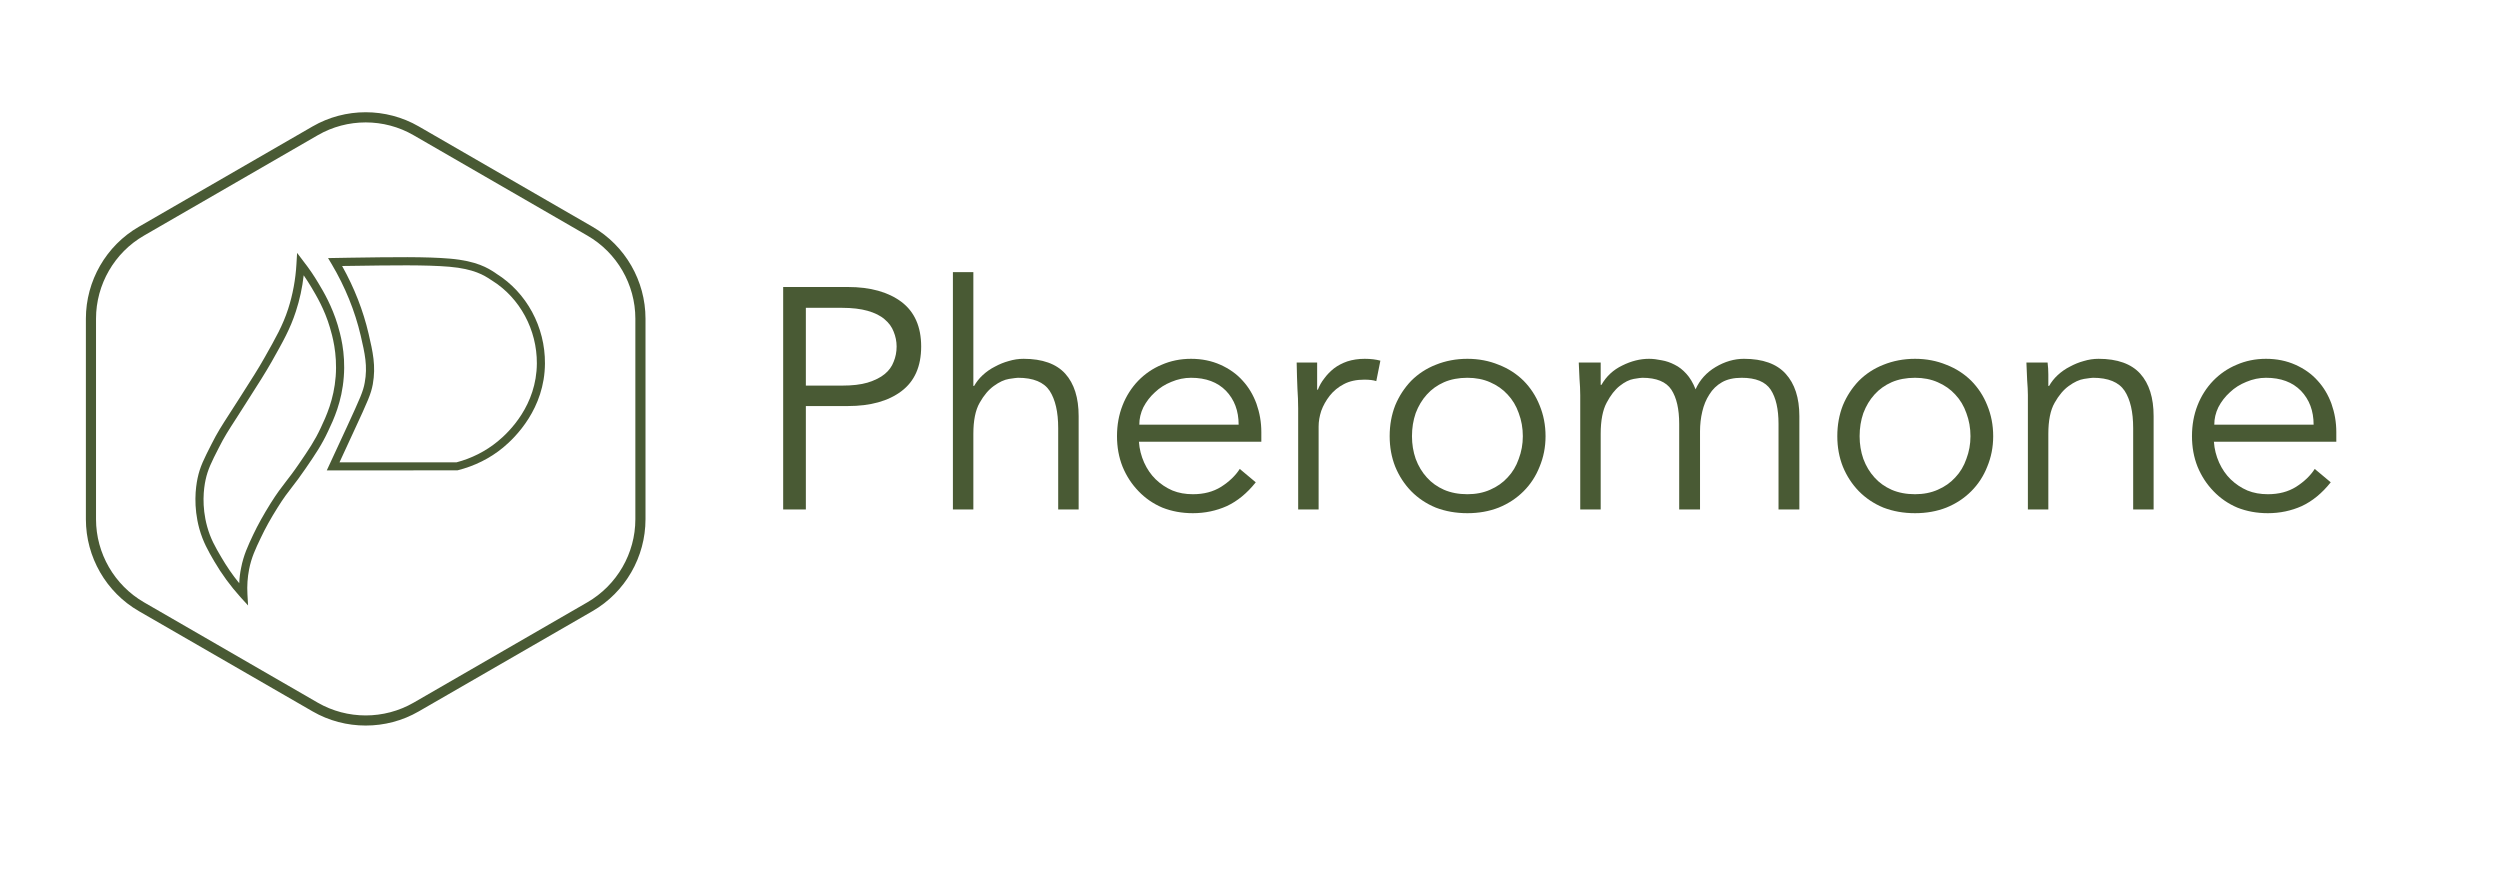<svg xmlns="http://www.w3.org/2000/svg" xmlns:xlink="http://www.w3.org/1999/xlink" width="140" zoomAndPan="magnify" viewBox="0 0 104.88 37.5" height="50" preserveAspectRatio="xMidYMid meet" version="1.0"><defs><g/></defs><g fill="#495a34" fill-opacity="1"><g transform="translate(31.567, 21.398)"><g><path d="M 2.219 -5.203 L 3.75 -5.203 C 4.164 -5.203 4.52 -5.242 4.812 -5.328 C 5.113 -5.422 5.352 -5.539 5.531 -5.688 C 5.707 -5.832 5.832 -6.004 5.906 -6.203 C 5.988 -6.398 6.031 -6.613 6.031 -6.844 C 6.031 -7.062 5.988 -7.27 5.906 -7.469 C 5.832 -7.664 5.707 -7.836 5.531 -7.984 C 5.352 -8.141 5.113 -8.258 4.812 -8.344 C 4.52 -8.426 4.164 -8.469 3.75 -8.469 L 2.219 -8.469 Z M 1.266 -9.344 L 3.984 -9.344 C 4.93 -9.344 5.68 -9.133 6.234 -8.719 C 6.785 -8.301 7.062 -7.676 7.062 -6.844 C 7.062 -6.008 6.785 -5.383 6.234 -4.969 C 5.68 -4.551 4.93 -4.344 3.984 -4.344 L 2.219 -4.344 L 2.219 0 L 1.266 0 Z M 1.266 -9.344 "/></g></g></g><g fill="#495a34" fill-opacity="1"><g transform="translate(39.009, 21.398)"><g><path d="M 0.953 -9.969 L 1.812 -9.969 L 1.812 -5.188 L 1.844 -5.188 C 1.938 -5.352 2.055 -5.504 2.203 -5.641 C 2.359 -5.785 2.531 -5.906 2.719 -6 C 2.906 -6.102 3.098 -6.18 3.297 -6.234 C 3.504 -6.297 3.711 -6.328 3.922 -6.328 C 4.711 -6.328 5.297 -6.117 5.672 -5.703 C 6.047 -5.285 6.234 -4.691 6.234 -3.922 L 6.234 0 L 5.375 0 L 5.375 -3.422 C 5.375 -4.098 5.254 -4.617 5.016 -4.984 C 4.773 -5.348 4.332 -5.531 3.688 -5.531 C 3.645 -5.531 3.52 -5.516 3.312 -5.484 C 3.113 -5.453 2.898 -5.352 2.672 -5.188 C 2.453 -5.031 2.254 -4.797 2.078 -4.484 C 1.898 -4.172 1.812 -3.734 1.812 -3.172 L 1.812 0 L 0.953 0 Z M 0.953 -9.969 "/></g></g></g><g fill="#495a34" fill-opacity="1"><g transform="translate(46.213, 21.398)"><g><path d="M 5.75 -3.562 C 5.75 -4.145 5.57 -4.617 5.219 -4.984 C 4.863 -5.348 4.375 -5.531 3.75 -5.531 C 3.469 -5.531 3.191 -5.473 2.922 -5.359 C 2.66 -5.254 2.43 -5.109 2.234 -4.922 C 2.035 -4.742 1.875 -4.535 1.75 -4.297 C 1.633 -4.055 1.578 -3.812 1.578 -3.562 Z M 1.562 -2.844 C 1.582 -2.539 1.656 -2.25 1.781 -1.969 C 1.906 -1.695 2.066 -1.461 2.266 -1.266 C 2.473 -1.066 2.707 -0.91 2.969 -0.797 C 3.227 -0.691 3.516 -0.641 3.828 -0.641 C 4.285 -0.641 4.68 -0.742 5.016 -0.953 C 5.359 -1.172 5.617 -1.422 5.797 -1.703 L 6.469 -1.141 C 6.102 -0.68 5.695 -0.348 5.25 -0.141 C 4.812 0.055 4.336 0.156 3.828 0.156 C 3.367 0.156 2.941 0.078 2.547 -0.078 C 2.16 -0.242 1.828 -0.473 1.547 -0.766 C 1.266 -1.055 1.039 -1.398 0.875 -1.797 C 0.719 -2.191 0.641 -2.617 0.641 -3.078 C 0.641 -3.547 0.719 -3.977 0.875 -4.375 C 1.031 -4.77 1.25 -5.113 1.531 -5.406 C 1.812 -5.695 2.141 -5.922 2.516 -6.078 C 2.891 -6.242 3.301 -6.328 3.75 -6.328 C 4.207 -6.328 4.617 -6.242 4.984 -6.078 C 5.359 -5.91 5.672 -5.688 5.922 -5.406 C 6.172 -5.133 6.363 -4.812 6.5 -4.438 C 6.633 -4.062 6.703 -3.664 6.703 -3.25 L 6.703 -2.844 Z M 1.562 -2.844 "/></g></g></g><g fill="#495a34" fill-opacity="1"><g transform="translate(53.416, 21.398)"><g><path d="M 1.047 -4.25 C 1.047 -4.52 1.035 -4.797 1.016 -5.078 C 1.004 -5.359 0.992 -5.723 0.984 -6.172 L 1.844 -6.172 L 1.844 -5.031 L 1.875 -5.031 C 1.938 -5.195 2.023 -5.352 2.141 -5.5 C 2.254 -5.656 2.391 -5.797 2.547 -5.922 C 2.711 -6.047 2.898 -6.145 3.109 -6.219 C 3.328 -6.289 3.57 -6.328 3.844 -6.328 C 4.094 -6.328 4.312 -6.301 4.5 -6.25 L 4.328 -5.391 C 4.211 -5.43 4.047 -5.453 3.828 -5.453 C 3.492 -5.453 3.207 -5.391 2.969 -5.266 C 2.727 -5.141 2.531 -4.977 2.375 -4.781 C 2.219 -4.582 2.098 -4.367 2.016 -4.141 C 1.941 -3.91 1.906 -3.691 1.906 -3.484 L 1.906 0 L 1.047 0 Z M 1.047 -4.25 "/></g></g></g><g fill="#495a34" fill-opacity="1"><g transform="translate(57.665, 21.398)"><g><path d="M 6.234 -3.078 C 6.234 -3.422 6.176 -3.742 6.062 -4.047 C 5.957 -4.348 5.801 -4.609 5.594 -4.828 C 5.395 -5.047 5.148 -5.219 4.859 -5.344 C 4.578 -5.469 4.258 -5.531 3.906 -5.531 C 3.539 -5.531 3.211 -5.469 2.922 -5.344 C 2.641 -5.219 2.398 -5.047 2.203 -4.828 C 2.004 -4.609 1.848 -4.348 1.734 -4.047 C 1.629 -3.742 1.578 -3.422 1.578 -3.078 C 1.578 -2.742 1.629 -2.426 1.734 -2.125 C 1.848 -1.82 2.004 -1.562 2.203 -1.344 C 2.398 -1.125 2.641 -0.953 2.922 -0.828 C 3.211 -0.703 3.539 -0.641 3.906 -0.641 C 4.258 -0.641 4.578 -0.703 4.859 -0.828 C 5.148 -0.953 5.395 -1.125 5.594 -1.344 C 5.801 -1.562 5.957 -1.82 6.062 -2.125 C 6.176 -2.426 6.234 -2.742 6.234 -3.078 Z M 7.188 -3.078 C 7.188 -2.617 7.102 -2.191 6.938 -1.797 C 6.781 -1.398 6.555 -1.055 6.266 -0.766 C 5.973 -0.473 5.625 -0.242 5.219 -0.078 C 4.82 0.078 4.383 0.156 3.906 0.156 C 3.426 0.156 2.984 0.078 2.578 -0.078 C 2.18 -0.242 1.836 -0.473 1.547 -0.766 C 1.266 -1.055 1.039 -1.398 0.875 -1.797 C 0.719 -2.191 0.641 -2.617 0.641 -3.078 C 0.641 -3.547 0.719 -3.977 0.875 -4.375 C 1.039 -4.77 1.266 -5.113 1.547 -5.406 C 1.836 -5.695 2.18 -5.922 2.578 -6.078 C 2.984 -6.242 3.426 -6.328 3.906 -6.328 C 4.383 -6.328 4.82 -6.242 5.219 -6.078 C 5.625 -5.922 5.973 -5.695 6.266 -5.406 C 6.555 -5.113 6.781 -4.77 6.938 -4.375 C 7.102 -3.977 7.188 -3.547 7.188 -3.078 Z M 7.188 -3.078 "/></g></g></g><g fill="#495a34" fill-opacity="1"><g transform="translate(65.357, 21.398)"><g><path d="M 0.953 -4.797 C 0.953 -5.023 0.941 -5.254 0.922 -5.484 C 0.91 -5.711 0.898 -5.941 0.891 -6.172 L 1.812 -6.172 L 1.812 -5.234 L 1.844 -5.234 C 2.051 -5.598 2.344 -5.867 2.719 -6.047 C 3.094 -6.234 3.469 -6.328 3.844 -6.328 C 4.008 -6.328 4.188 -6.305 4.375 -6.266 C 4.562 -6.234 4.742 -6.172 4.922 -6.078 C 5.098 -5.992 5.258 -5.867 5.406 -5.703 C 5.562 -5.535 5.691 -5.316 5.797 -5.047 C 5.973 -5.441 6.254 -5.754 6.641 -5.984 C 7.023 -6.211 7.422 -6.328 7.828 -6.328 C 8.617 -6.328 9.203 -6.117 9.578 -5.703 C 9.961 -5.285 10.156 -4.691 10.156 -3.922 L 10.156 0 L 9.281 0 L 9.281 -3.594 C 9.281 -4.219 9.172 -4.695 8.953 -5.031 C 8.734 -5.363 8.328 -5.531 7.734 -5.531 C 7.398 -5.531 7.125 -5.469 6.906 -5.344 C 6.688 -5.219 6.508 -5.047 6.375 -4.828 C 6.238 -4.617 6.141 -4.379 6.078 -4.109 C 6.016 -3.848 5.984 -3.57 5.984 -3.281 L 5.984 0 L 5.109 0 L 5.109 -3.594 C 5.109 -4.219 5 -4.695 4.781 -5.031 C 4.562 -5.363 4.156 -5.531 3.562 -5.531 C 3.508 -5.531 3.391 -5.516 3.203 -5.484 C 3.016 -5.453 2.816 -5.352 2.609 -5.188 C 2.41 -5.031 2.227 -4.797 2.062 -4.484 C 1.895 -4.172 1.812 -3.734 1.812 -3.172 L 1.812 0 L 0.953 0 Z M 0.953 -4.797 "/></g></g></g><g fill="#495a34" fill-opacity="1"><g transform="translate(76.466, 21.398)"><g><path d="M 6.234 -3.078 C 6.234 -3.422 6.176 -3.742 6.062 -4.047 C 5.957 -4.348 5.801 -4.609 5.594 -4.828 C 5.395 -5.047 5.148 -5.219 4.859 -5.344 C 4.578 -5.469 4.258 -5.531 3.906 -5.531 C 3.539 -5.531 3.211 -5.469 2.922 -5.344 C 2.641 -5.219 2.398 -5.047 2.203 -4.828 C 2.004 -4.609 1.848 -4.348 1.734 -4.047 C 1.629 -3.742 1.578 -3.422 1.578 -3.078 C 1.578 -2.742 1.629 -2.426 1.734 -2.125 C 1.848 -1.82 2.004 -1.562 2.203 -1.344 C 2.398 -1.125 2.641 -0.953 2.922 -0.828 C 3.211 -0.703 3.539 -0.641 3.906 -0.641 C 4.258 -0.641 4.578 -0.703 4.859 -0.828 C 5.148 -0.953 5.395 -1.125 5.594 -1.344 C 5.801 -1.562 5.957 -1.82 6.062 -2.125 C 6.176 -2.426 6.234 -2.742 6.234 -3.078 Z M 7.188 -3.078 C 7.188 -2.617 7.102 -2.191 6.938 -1.797 C 6.781 -1.398 6.555 -1.055 6.266 -0.766 C 5.973 -0.473 5.625 -0.242 5.219 -0.078 C 4.82 0.078 4.383 0.156 3.906 0.156 C 3.426 0.156 2.984 0.078 2.578 -0.078 C 2.18 -0.242 1.836 -0.473 1.547 -0.766 C 1.266 -1.055 1.039 -1.398 0.875 -1.797 C 0.719 -2.191 0.641 -2.617 0.641 -3.078 C 0.641 -3.547 0.719 -3.977 0.875 -4.375 C 1.039 -4.77 1.266 -5.113 1.547 -5.406 C 1.836 -5.695 2.18 -5.922 2.578 -6.078 C 2.984 -6.242 3.426 -6.328 3.906 -6.328 C 4.383 -6.328 4.82 -6.242 5.219 -6.078 C 5.625 -5.922 5.973 -5.695 6.266 -5.406 C 6.555 -5.113 6.781 -4.77 6.938 -4.375 C 7.102 -3.977 7.188 -3.547 7.188 -3.078 Z M 7.188 -3.078 "/></g></g></g><g fill="#495a34" fill-opacity="1"><g transform="translate(84.158, 21.398)"><g><path d="M 1.781 -6.172 C 1.801 -6.004 1.812 -5.836 1.812 -5.672 C 1.812 -5.516 1.812 -5.352 1.812 -5.188 L 1.844 -5.188 C 1.938 -5.352 2.055 -5.504 2.203 -5.641 C 2.359 -5.785 2.531 -5.906 2.719 -6 C 2.906 -6.102 3.098 -6.18 3.297 -6.234 C 3.504 -6.297 3.711 -6.328 3.922 -6.328 C 4.711 -6.328 5.297 -6.117 5.672 -5.703 C 6.047 -5.285 6.234 -4.691 6.234 -3.922 L 6.234 0 L 5.375 0 L 5.375 -3.422 C 5.375 -4.098 5.254 -4.617 5.016 -4.984 C 4.773 -5.348 4.332 -5.531 3.688 -5.531 C 3.645 -5.531 3.52 -5.516 3.312 -5.484 C 3.113 -5.453 2.898 -5.352 2.672 -5.188 C 2.453 -5.031 2.254 -4.797 2.078 -4.484 C 1.898 -4.172 1.812 -3.734 1.812 -3.172 L 1.812 0 L 0.953 0 L 0.953 -4.812 C 0.953 -4.977 0.941 -5.188 0.922 -5.438 C 0.91 -5.695 0.898 -5.941 0.891 -6.172 Z M 1.781 -6.172 "/></g></g></g><g fill="#495a34" fill-opacity="1"><g transform="translate(91.362, 21.398)"><g><path d="M 5.75 -3.562 C 5.75 -4.145 5.57 -4.617 5.219 -4.984 C 4.863 -5.348 4.375 -5.531 3.75 -5.531 C 3.469 -5.531 3.191 -5.473 2.922 -5.359 C 2.66 -5.254 2.43 -5.109 2.234 -4.922 C 2.035 -4.742 1.875 -4.535 1.75 -4.297 C 1.633 -4.055 1.578 -3.812 1.578 -3.562 Z M 1.562 -2.844 C 1.582 -2.539 1.656 -2.25 1.781 -1.969 C 1.906 -1.695 2.066 -1.461 2.266 -1.266 C 2.473 -1.066 2.707 -0.91 2.969 -0.797 C 3.227 -0.691 3.516 -0.641 3.828 -0.641 C 4.285 -0.641 4.68 -0.742 5.016 -0.953 C 5.359 -1.172 5.617 -1.422 5.797 -1.703 L 6.469 -1.141 C 6.102 -0.68 5.695 -0.348 5.25 -0.141 C 4.812 0.055 4.336 0.156 3.828 0.156 C 3.367 0.156 2.941 0.078 2.547 -0.078 C 2.16 -0.242 1.828 -0.473 1.547 -0.766 C 1.266 -1.055 1.039 -1.398 0.875 -1.797 C 0.719 -2.191 0.641 -2.617 0.641 -3.078 C 0.641 -3.547 0.719 -3.977 0.875 -4.375 C 1.031 -4.77 1.25 -5.113 1.531 -5.406 C 1.812 -5.695 2.141 -5.922 2.516 -6.078 C 2.891 -6.242 3.301 -6.328 3.75 -6.328 C 4.207 -6.328 4.617 -6.242 4.984 -6.078 C 5.359 -5.91 5.672 -5.688 5.922 -5.406 C 6.172 -5.133 6.363 -4.812 6.5 -4.438 C 6.633 -4.062 6.703 -3.664 6.703 -3.25 L 6.703 -2.844 Z M 1.562 -2.844 "/></g></g></g><path fill="#495a34" d="M 15.301 30.473 C 14.527 30.473 13.758 30.277 13.07 29.879 L 5.773 25.668 C 4.398 24.875 3.547 23.395 3.547 21.809 L 3.547 13.383 C 3.547 11.797 4.398 10.316 5.773 9.523 L 13.07 5.309 C 14.445 4.516 16.152 4.516 17.527 5.309 L 24.824 9.523 C 26.199 10.316 27.051 11.797 27.051 13.383 L 27.051 21.809 C 27.051 23.395 26.199 24.875 24.824 25.668 L 17.527 29.879 C 16.84 30.277 16.07 30.473 15.301 30.473 Z M 15.301 5.141 C 14.602 5.141 13.906 5.32 13.285 5.68 L 5.988 9.895 C 4.746 10.609 3.973 11.949 3.973 13.383 L 3.973 21.809 C 3.973 23.242 4.746 24.578 5.988 25.297 L 13.285 29.512 C 14.527 30.227 16.07 30.227 17.312 29.512 L 24.609 25.297 C 25.852 24.578 26.625 23.242 26.625 21.809 L 26.625 13.383 C 26.625 11.949 25.852 10.609 24.609 9.895 L 17.312 5.68 C 16.691 5.32 15.996 5.141 15.297 5.141 Z M 15.301 5.141 " fill-opacity="1" fill-rule="nonzero"/><path fill="#495a34" d="M 10.359 25.43 L 10.035 25.074 C 9.621 24.613 9.25 24.109 8.938 23.574 C 8.684 23.137 8.465 22.758 8.312 22.207 C 8.055 21.27 8.156 20.477 8.238 20.086 C 8.34 19.602 8.504 19.281 8.828 18.645 C 9.062 18.18 9.234 17.91 9.582 17.371 C 9.703 17.188 9.844 16.969 10.016 16.695 C 10.531 15.887 10.793 15.48 11.051 15.02 C 11.523 14.184 11.812 13.68 12.043 12.973 C 12.238 12.367 12.355 11.73 12.391 11.082 L 12.418 10.621 L 12.695 10.988 C 12.922 11.277 13.129 11.582 13.316 11.898 C 13.531 12.254 13.883 12.852 14.125 13.656 C 14.223 13.996 14.461 14.789 14.379 15.832 C 14.301 16.875 13.953 17.621 13.719 18.113 C 13.453 18.684 13.184 19.082 12.773 19.68 C 12.531 20.035 12.363 20.254 12.211 20.449 C 12.023 20.691 11.859 20.902 11.598 21.32 C 11.312 21.773 11.074 22.203 10.891 22.594 C 10.672 23.051 10.5 23.414 10.402 23.914 C 10.336 24.254 10.312 24.602 10.332 24.949 Z M 12.695 11.562 C 12.637 12.082 12.527 12.59 12.367 13.078 C 12.125 13.82 11.832 14.336 11.352 15.188 C 11.086 15.656 10.824 16.066 10.305 16.879 C 10.133 17.152 9.992 17.371 9.871 17.559 C 9.52 18.102 9.359 18.352 9.133 18.801 C 8.82 19.41 8.668 19.719 8.574 20.156 C 8.496 20.516 8.402 21.25 8.641 22.117 C 8.781 22.625 8.98 22.969 9.234 23.402 C 9.457 23.785 9.707 24.152 9.988 24.496 C 9.996 24.277 10.023 24.062 10.066 23.852 C 10.172 23.309 10.352 22.93 10.578 22.449 C 10.77 22.043 11.016 21.605 11.305 21.141 C 11.578 20.707 11.754 20.48 11.941 20.238 C 12.094 20.039 12.254 19.836 12.492 19.488 C 12.906 18.883 13.156 18.516 13.41 17.973 C 13.633 17.5 13.965 16.785 14.039 15.809 C 14.113 14.828 13.891 14.078 13.797 13.758 C 13.57 12.988 13.227 12.418 13.023 12.074 C 12.922 11.902 12.809 11.73 12.695 11.562 Z M 12.695 11.562 " fill-opacity="1" fill-rule="nonzero"/><path fill="#495a34" d="M 13.93 19.758 L 13.664 19.758 L 14.496 17.961 C 15.078 16.695 15.191 16.445 15.258 16.074 C 15.387 15.379 15.262 14.844 15.09 14.098 C 14.848 13.062 14.438 12.051 13.871 11.094 L 13.719 10.84 L 14.621 10.824 C 16.484 10.797 17.832 10.777 18.84 10.863 C 19.973 10.961 20.441 11.266 20.723 11.449 L 20.789 11.496 C 22.059 12.289 22.84 13.734 22.828 15.27 C 22.816 17.156 21.594 18.367 21.066 18.801 C 20.516 19.254 19.871 19.574 19.156 19.754 Z M 14.199 19.418 L 19.113 19.418 C 19.738 19.254 20.336 18.957 20.848 18.535 C 21.34 18.133 22.477 17.012 22.488 15.266 C 22.496 13.852 21.777 12.516 20.609 11.785 L 20.535 11.738 C 20.281 11.57 19.855 11.293 18.812 11.203 C 17.816 11.121 16.48 11.141 14.625 11.168 L 14.309 11.172 C 14.82 12.086 15.195 13.043 15.422 14.02 C 15.598 14.777 15.734 15.371 15.598 16.137 C 15.52 16.551 15.406 16.809 14.805 18.105 Z M 14.199 19.418 " fill-opacity="1" fill-rule="nonzero"/></svg>